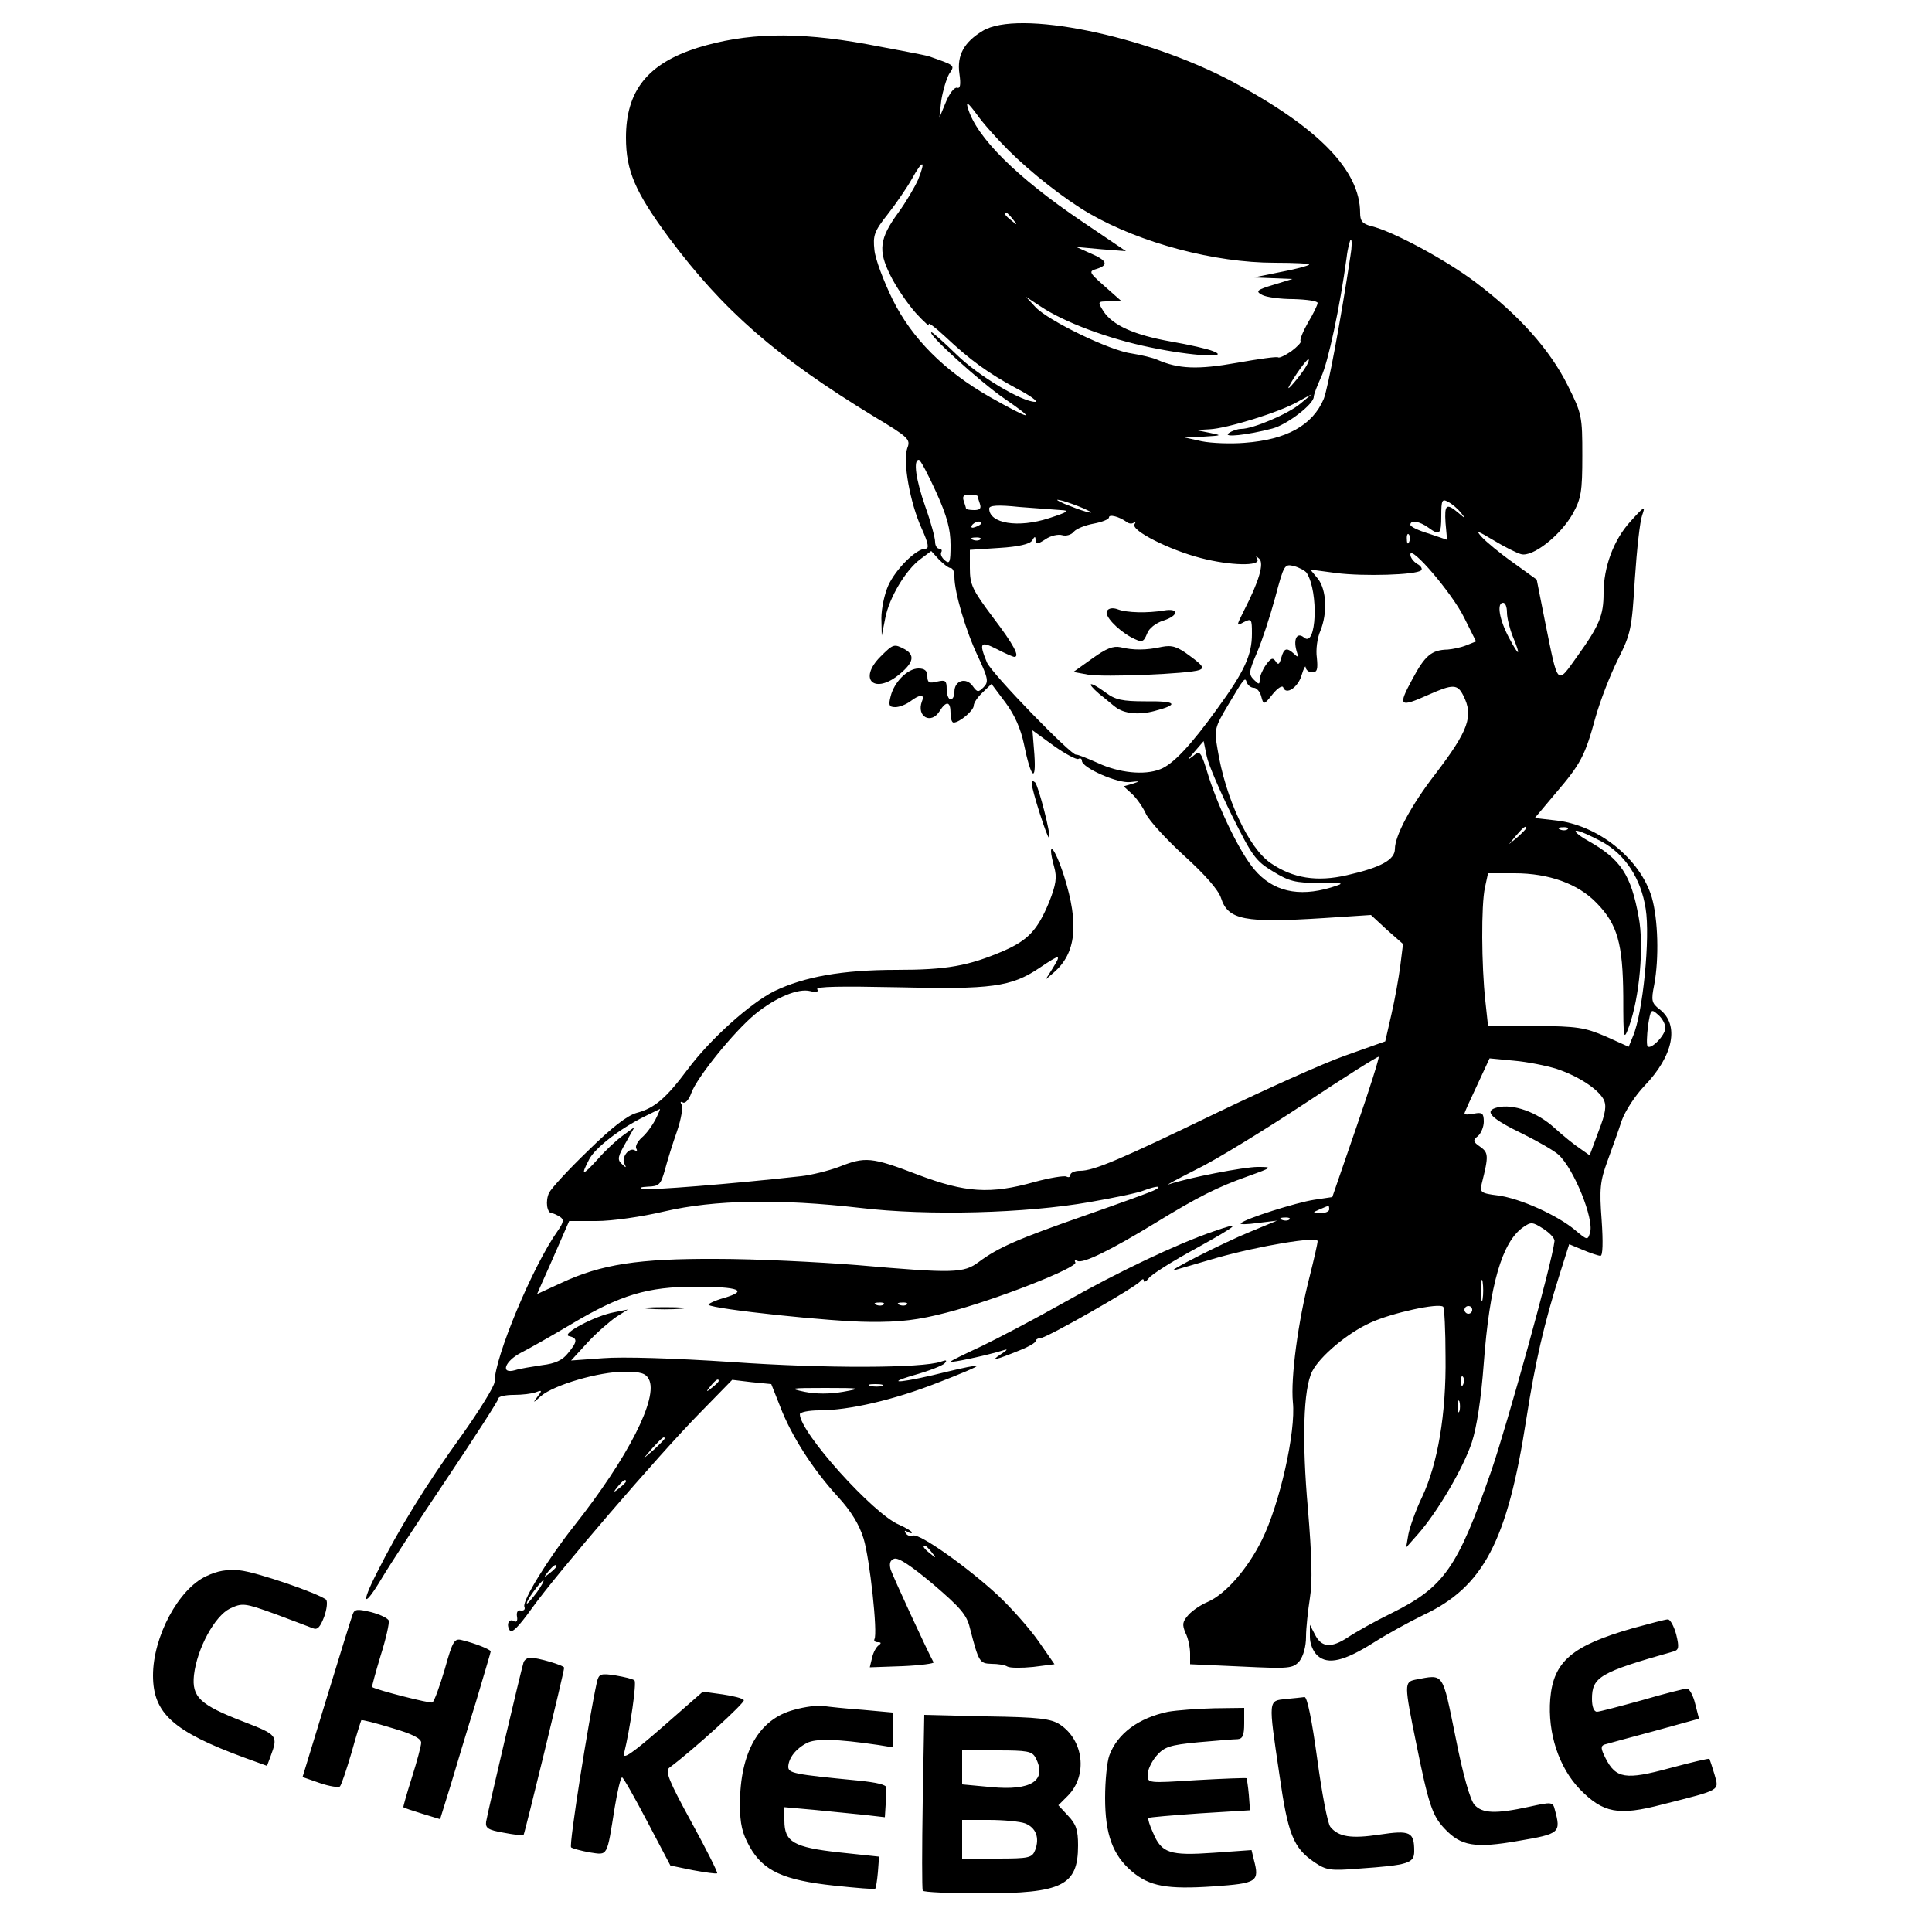 <svg version="1" xmlns="http://www.w3.org/2000/svg" width="666.667" height="666.667" viewBox="0 0 500 500"><path d="M254.3 8c-4.8 2.9-6.7 6.3-6 11.1.4 2.8.2 3.9-.6 3.6-.7-.2-2 1.5-2.9 3.7l-1.7 4.1.5-4.5c.4-2.5 1.3-5.5 2-6.8 1.6-2.4 1.7-2.2-5.4-4.7-.7-.2-7.9-1.6-16-3.1-18.2-3.3-31.2-2.9-43.8 1-12.8 4.1-18.4 11.1-18.4 23.2 0 8.6 2.4 14.1 11.1 25.9 14.1 18.9 27.7 30.8 53.1 46.3 9 5.4 9.5 5.9 8.6 8.2-1.2 3.4.7 14.1 3.7 20.7 1.8 4 2 5.3 1 5.3-2.4 0-7.7 5.3-9.6 9.5-1 2.2-1.8 6-1.8 8.5l.1 4.5.9-4.5c1-5.3 5.3-12.5 9.1-15.3l2.8-2.1 2 2.2c1.2 1.2 2.5 2.2 3 2.2.6 0 1 1 1 2.3 0 3.9 2.9 13.9 6.1 20.6 2.7 5.8 2.8 6.6 1.4 8-1.3 1.3-1.6 1.3-2.8-.4-1.7-2.3-4.7-1.4-4.7 1.5 0 1.1-.4 2-1 2-.5 0-1-1.2-1-2.6 0-2.3-.3-2.5-2.5-2-2 .5-2.5.3-2.5-1.4 0-1.4-.7-2-2.3-2-2.8 0-6.3 3.5-7.2 7.2-.6 2.3-.4 2.8 1.2 2.8 1.1 0 2.8-.7 3.9-1.5 2.5-1.9 3.8-1.9 3 0-1.5 4 2.4 6.1 4.6 2.5 1.7-2.7 2.8-2.5 2.8.5 0 1.4.3 2.5.8 2.5 1.5 0 5.2-3.1 5.2-4.4 0-.7 1-2.2 2.3-3.4l2.3-2.2 3.6 4.8c2.4 3.2 4 6.9 4.8 10.8 1.8 8.8 3.2 10.2 2.7 2.7l-.5-6.3 5.5 4c3.1 2.2 6 3.7 6.4 3.4.5-.3.9 0 .9.5 0 1.8 9.3 5.9 12.5 5.5 2.5-.3 2.6-.2.7.4l-2.4.7 2.2 2c1.1 1 2.8 3.4 3.6 5.2.9 1.8 5.3 6.6 9.9 10.8 5.4 4.9 8.8 8.8 9.5 10.9 1.8 5.7 6.1 6.5 26.6 5.2l12.2-.8 4.1 3.8 4.2 3.7-.7 5.6c-.4 3.1-1.4 8.7-2.3 12.6l-1.6 7-10.4 3.7c-5.7 2-20.5 8.7-33 14.7-25.2 12.2-32 15.1-35.6 15.1-1.4 0-2.5.5-2.5 1.1 0 .5-.4.7-1 .4-.5-.3-4.3.3-8.3 1.4-11.4 3.2-17.8 2.8-30.2-1.9-12-4.6-13.6-4.7-20.4-2-2.7 1-7.1 2.1-9.8 2.4-18 2-39.4 3.7-40.9 3.3-1.1-.3-.6-.5 1.3-.6 2.9-.1 3.3-.5 4.4-4.4.6-2.3 2-6.8 3.1-9.9 1.1-3.2 1.6-6.3 1.2-6.9-.4-.7-.3-.9.3-.6.6.4 1.6-.7 2.2-2.4 1.4-4 11.1-16 16.6-20.5 5.3-4.3 11.1-6.7 14.2-5.9 1.6.4 2.2.2 1.8-.5-.4-.7 6.1-.8 20.7-.5 24.4.6 29.5-.1 36.8-5 5.5-3.7 5.8-3.7 3.3.3l-1.7 2.7 2.1-1.8c5.8-5 6.6-12.5 2.7-24.9-2.5-7.8-4.6-9.9-2.6-2.5.8 2.8.5 4.6-1.3 9.2-3 7.2-5.4 9.8-11.8 12.6-9.1 3.9-14.7 4.9-27.7 4.9-14.1 0-23.9 1.8-31.6 5.5-6.2 3.1-16.5 12.3-22.4 20.2-5.6 7.5-8.6 10.1-13.2 11.3-2.5.7-6.5 3.8-12.6 9.8-5 4.8-9.5 9.7-10.1 10.9-1 2.1-.6 5.3.8 5.3.3 0 1.2.4 2 .9 1.1.7 1 1.4-.6 3.7-6.4 9-16.3 32.7-16.3 39 0 1.1-3.9 7.4-8.6 14-9.1 12.6-16.2 24.1-21.9 35.5-4.3 8.4-3.3 9.1 1.4 1.2 1.9-3.2 9.4-14.7 16.8-25.7 7.3-10.9 13.3-20.2 13.3-20.7s1.8-.9 3.9-.9c2.2 0 4.8-.3 5.8-.7 1.6-.6 1.7-.5.3 1.3-1.2 1.6-1 1.5 1-.3 3.4-2.9 15-6.3 21.6-6.3 4.2 0 5.5.4 6.3 1.9 2.6 4.7-5.3 20.3-19.4 38.1-6.8 8.6-13.3 19.2-12.8 20.8.3.7-.1 1.1-.9 1-.8-.2-1.2.4-1 1.6.2 1-.1 1.5-.7 1.2-1.3-.9-2.2.7-1.2 2.3.6.9 2.3-.9 5.7-5.6 6.5-9.1 32.7-39.6 43.4-50.5l8.5-8.7 5 .6 5.1.5 2.3 5.8c2.8 7.4 8.4 16.2 14.9 23.3 3.5 3.8 5.6 7.3 6.7 10.9 1.6 5.2 3.7 24.6 2.8 26-.2.5.2.8.9.8.9 0 .9.3.2.8-.6.4-1.4 1.8-1.7 3.2l-.6 2.5 8.5-.3c4.6-.2 8.3-.7 8-1-1.7-3.1-10.5-22.2-11.1-24-.4-1.5-.2-2.4.9-2.8 1.1-.4 4.5 1.9 10.1 6.6 7 6 8.7 7.9 9.5 11.3 2.3 8.9 2.5 9.2 5.6 9.3 1.7 0 3.5.3 4.1.7.7.4 3.7.4 6.7.1l5.5-.7-4.1-5.9c-2.3-3.3-7-8.6-10.5-11.9-8-7.4-20.3-16.1-22-15.5-.7.3-1.5 0-1.9-.6-.4-.7-.3-.8.4-.4s1.2.5 1.2.2-1.5-1.2-3.3-2c-6.6-2.7-25.7-23.9-25.7-28.6 0-.5 2.2-1 5-1 7.7 0 19.4-2.7 30.8-7.2 5.7-2.2 10.2-4.1 10-4.3-.2-.2-3.6.5-7.7 1.5-11.1 2.8-17.1 3.4-8.6.9 3.9-1.1 7.5-2.5 8-3.1.7-.8.4-.9-1-.4-4.7 1.7-30 1.8-54 .1-15-1-28.4-1.4-33.4-1l-8.3.6 4.3-4.7c2.4-2.6 5.8-5.5 7.4-6.6l3-1.9-3.5.7c-5 .9-14 5.7-11.7 6.2 2.2.5 2.2 1.4-.3 4.4-1.4 1.8-3.3 2.7-6.7 3.1-2.6.4-5.8.9-7 1.3-3.9 1.1-2.7-2.3 1.5-4.5 2-1 8-4.4 13.2-7.5 12.6-7.5 19.6-9.6 31.9-9.6 11.4 0 13.9 1 7.5 2.9-2.5.7-4.3 1.6-4 1.8 1.1 1.1 32.1 4.4 41.6 4.4 8 .1 12.7-.5 20-2.4 12.5-3.2 34.1-11.7 33.3-13-.3-.5-.1-.7.5-.4 1.3.9 8.9-2.9 20.2-9.8 11.1-6.8 16.1-9.3 24-12.1 6.4-2.3 6.4-2.4 2.5-2.4-3.6 0-18 2.8-23 4.5-1.1.4 2.1-1.3 7-3.8 5-2.4 17.5-10.1 28-17 10.4-6.9 19.1-12.4 19.3-12.2.2.2-2.4 8.5-5.8 18.3l-6.2 18-4.7.7c-4.6.7-17.9 4.9-19 6.1-.3.3 1.7.3 4.4-.1l5-.6-7 2.9c-6.9 2.8-22.4 10.7-19.5 9.9.8-.2 5.8-1.7 11-3.2 11-3.1 26-5.6 26-4.3 0 .6-.9 4.5-2 8.9-3.1 12-5 26.5-4.4 32.8.8 7.6-3.4 26.3-8 35.6-3.8 7.7-9.5 14.1-14.1 16.1-1.7.7-3.9 2.2-4.9 3.3-1.6 1.8-1.7 2.5-.8 4.7.7 1.3 1.2 3.8 1.2 5.3v2.8l13.3.6c12.5.6 13.3.5 15-1.4 1-1.3 1.7-3.8 1.7-6.3 0-2.2.5-6.8 1-10 .7-4.3.5-10.8-.5-23-1.6-17.8-1.2-31.2 1.1-35.7 2-3.9 9.1-9.9 15.1-12.6 5.4-2.5 17.7-5.2 18.8-4.1.3.3.6 6.1.6 12.9.2 14.8-2 27.7-6.1 36.4-1.6 3.3-3.1 7.6-3.5 9.5l-.6 3.5 3.1-3.5c5.1-5.8 11.7-17.1 13.9-23.7 1.3-4 2.4-11.2 3.1-20.5 1.5-20.2 4.7-31.4 10.2-35.2 2-1.4 2.4-1.4 5.2.4 1.7 1.1 3 2.5 2.9 3.2-.6 5.6-12.2 47.3-16.3 59.3-8.8 25.3-12.2 30.2-25.9 37-4.1 2-9.1 4.8-11.2 6.2-4.4 2.9-6.9 2.7-8.6-.7l-1.3-2.5v3.1c0 1.8.8 3.8 2 4.9 2.7 2.4 6.9 1.4 14.5-3.4 3.3-2.1 9.1-5.3 12.8-7.1 15.6-7.3 21.8-19.1 26.7-50.7 2.3-14.8 4.6-24.7 8.6-37.4l2.5-7.9 3.6 1.5c1.9.8 4 1.5 4.5 1.5.6 0 .7-3.5.3-9.3-.6-8-.4-10 1.5-15.2 1.2-3.3 2.9-8 3.7-10.5.9-2.5 3.5-6.5 5.9-9 7.5-7.8 9.1-15.8 3.9-19.8-2.1-1.6-2.2-2.3-1.4-6.3 1.3-6.9 1-17-.6-22.6-3-10.1-14-18.9-25.1-20l-5.2-.6 5.3-6.3c6.6-7.7 7.7-9.8 10.4-19.7 1.2-4.3 3.8-11 5.8-15 3.4-6.8 3.6-7.9 4.4-20.9.5-7.5 1.3-14.9 1.9-16.5.9-2.5.6-2.4-3 1.6-4.4 4.8-7 11.8-7 18.7 0 5.6-1.1 8.3-6.7 16.1-5.5 7.7-5 8.1-8.4-8.6l-2.2-11.1-6.1-4.4c-3.4-2.4-7-5.4-8.1-6.6-1.7-1.9-1.2-1.7 3 .8 2.8 1.7 6 3.3 7.1 3.6 3 .9 10.2-4.8 13.4-10.4 2.2-4 2.5-5.7 2.5-15.1 0-10.2-.1-10.8-3.8-18.2-4.6-9.2-12.6-18.2-23.9-26.7-7.7-5.8-21.4-13.2-27-14.5-2.2-.6-2.8-1.3-2.8-3.4 0-11-10.8-22.1-33.1-34-22.6-12-55.5-18.7-64.6-13.1zm6.6 30.8c5.9 5.9 14.7 12.8 21.1 16.5 13.2 7.6 32.3 12.7 47.9 12.7 5.2 0 9.2.2 8.9.5-.3.3-3.6 1.2-7.4 1.9l-6.9 1.4 5 .2 5 .2-4.9 1.5c-4.4 1.3-4.7 1.7-3 2.6 1 .6 4.7 1.1 8.1 1.1 3.5.1 6.3.5 6.3 1s-1.1 2.8-2.5 5.1c-1.3 2.3-2.2 4.5-1.9 4.8.3.2-.8 1.4-2.4 2.6-1.6 1.1-3.1 1.8-3.4 1.6-.2-.3-5.1.4-10.7 1.4-10.1 1.8-15.1 1.6-20.6-.8-1.1-.5-4-1.2-6.5-1.6-5.7-.7-21.7-8.5-25-12l-2.5-2.7 3.8 2.5c6.1 4.1 17.6 8.4 28.4 10.6 11 2.3 20.9 2.8 16.3 1-1.4-.6-6.3-1.7-10.9-2.5-9.6-1.7-15.1-4.2-17.5-7.8C284 78 284 78 287.1 78h3.2l-4.4-3.9c-4.1-3.6-4.2-3.9-2.1-4.5 3.2-1 2.7-2.2-1.5-4l-3.8-1.7 6.5.6 6.4.5-11.4-7.7c-17-11.5-27.3-21.8-29.5-29.3-.6-1.9 0-1.5 2.3 1.6 1.6 2.3 5.3 6.4 8.1 9.2zm-23.3 7.7c-.9 2-3.2 5.9-5.1 8.5-4.9 6.7-5.3 9.8-2.1 16.2 1.4 2.9 4.4 7.3 6.6 9.8 2.3 2.5 3.8 3.8 3.4 3-.4-.8 1.5.6 4.2 3.1 6.5 6.1 11 9.4 18.6 13.5 3.5 1.8 5.6 3.4 4.7 3.4-3.4 0-14.7-6.7-20.3-12.2-3.3-3.2-6.2-5.8-6.5-5.8-1.6 0 12.6 12.9 18.9 17.2 8.6 5.9 6.9 5.6-3.9-.5C244.4 96 236 87.6 231 77.5c-2.3-4.7-4.5-10.5-4.7-12.8-.4-3.7-.1-4.8 3.4-9.2 2.2-2.8 5-6.9 6.3-9.2 2.8-5.1 3.7-5 1.6.2zm24.5 10.2c1.3 1.6 1.2 1.7-.3.4-1.7-1.3-2.2-2.1-1.4-2.1.2 0 1 .8 1.7 1.7zm87.4 9.5c-2.5 16.6-5.8 34.2-6.9 37-2.9 6.9-9.7 10.6-20.5 11.4-3.6.3-8.6.1-11.1-.4l-4.5-1 5-.2c4.8-.3 4.9-.3 1.5-1l-3.5-.7 3.5-.2c4.5-.2 18.1-4.4 22.8-7.1l3.7-2-3 2.5c-3.1 2.6-12.2 6.5-15.3 6.5-.9 0-2.4.5-3.2 1.1-1.7 1.2 4.8.5 11.3-1.2 3.8-1 10.7-6.3 10.7-8.2 0-.6.9-2.9 1.9-5.1 1.8-3.7 4.9-18.3 6.6-30.9.3-2.6.9-4.7 1.1-4.7.3 0 .3 1.9-.1 4.2zm-11.4 28.5c-1.4 2.4-5.5 7.2-4.5 5.3 1.2-2.4 4.5-7 5-7 .3 0 0 .8-.5 1.7zm-95.8 32.7c2.8 6.2 3.7 9.6 3.7 13.6 0 4.5-.2 5.1-1.5 4-.8-.7-1.2-1.6-.9-2.1.3-.5 0-.9-.5-.9-.6 0-1.1-.8-1.1-1.8s-1.1-5.1-2.5-9c-2.5-7.1-3.2-12.2-1.7-12.2.4 0 2.4 3.8 4.5 8.4zm10.7 1c0 .2.3 1.1.6 2 .4 1.2 0 1.6-1.5 1.6-1.2 0-2.1-.2-2.1-.4s-.3-1.1-.6-2c-.4-1.2 0-1.6 1.5-1.6 1.2 0 2.1.2 2.1.4zm27.5 3.2c2.4 1.1 2.5 1.3.5.8-1.4-.4-3.8-1.3-5.5-2-2.4-1.1-2.5-1.3-.5-.8 1.4.4 3.9 1.3 5.5 2zm97.6 1.1c1.3 1.7 1.3 1.7-.7 0-3.1-2.6-3.6-2.1-3.3 2.6l.4 4.4-4.7-1.6c-2.7-.8-4.8-1.8-4.8-2.3 0-1.3 2.4-.9 4.6.7 3 2.2 3.4 1.8 3.4-3 0-4.1.2-4.5 1.8-3.6 1 .5 2.5 1.8 3.3 2.8zm-103.6-.7c2.5.1 1.9.5-3 2.1-8 2.6-15.5 1.4-15.5-2.5 0-.8 2.2-1 7.8-.4 4.2.3 9.1.7 10.7.8zm17.1 3.1c.6.5 1.5.5 1.9.1.5-.4.5-.2.1.5-.9 1.6 9 6.6 17.1 8.7 7.6 2 15.7 2.2 14.7.3-.5-.9-.4-.9.5-.1 1.3 1.2-.1 5.9-3.9 13.3-2.1 4.2-2.1 4.2-.1 3.1 2-1 2.1-.8 2.1 3 0 5.5-1.9 9.7-8.9 19.3-6.9 9.6-11.6 14.6-14.9 15.8-4.1 1.6-10.6.9-16-1.6-2.9-1.3-5.4-2.3-5.7-2.2-1 .5-21.9-21-23.1-23.9-2.1-5.1-1.7-5.6 2.6-3.4 2.1 1.1 4.2 2 4.5 2 1.5 0-.1-3.1-5.5-10.2-5.4-7.2-6-8.5-6-12.8v-4.7l7.6-.5c5-.3 7.9-1 8.5-1.9.7-1.2.9-1.2.9 0 0 1 .5 1 2.5-.3 1.4-1 3.4-1.4 4.4-1.1 1 .3 2.4-.1 3-.9.7-.8 3-1.7 5.2-2.1 2.1-.4 3.9-1.1 3.9-1.6 0-.9 2.7-.2 4.6 1.2zm-37.6.3c0 .2-.7.7-1.6 1-.8.3-1.2.2-.9-.4.6-1 2.5-1.4 2.5-.6zm110.7 4.8c-.3.8-.6.5-.6-.6-.1-1.1.2-1.7.5-1.3.3.3.4 1.2.1 1.9zm-111-.6c-.3.3-1.2.4-1.9.1-.8-.3-.5-.6.6-.6 1.1-.1 1.7.2 1.3.5zm125.2 20.2l3.1 6.2-2.5 1c-1.5.6-3.6 1-4.8 1.1-4.2.1-5.9 1.5-9.2 7.7-3.8 7-3.4 7.4 4.2 4 6.3-2.8 7.5-2.8 9 .2 2.7 5.3 1.4 9-7.3 20.4-6.2 8-10.4 15.9-10.4 19.3 0 2.8-3.6 4.8-12.4 6.8-7.8 1.8-14 .8-19.7-3.1-5.8-3.9-11.8-17-13.8-29.5-.9-5.1-.7-5.7 2.7-11.4 4.4-7.4 4.4-7.3 4.9-5.8.3.7 1.1 1.3 1.8 1.3s1.6 1 1.9 2.2c.6 2.3.7 2.3 3-.6 1.3-1.6 2.5-2.3 2.7-1.7.7 2.1 3.9 0 4.8-3.3.5-1.7 1-2.5 1-1.9.1.7.8 1.3 1.7 1.3 1.3 0 1.5-.8 1.2-3.8-.3-2 .1-5.1.9-6.9 1.9-4.7 1.6-10.6-.6-13.5l-2-2.4 6.7.9c7.1.9 20.7.5 22-.7.4-.4-.1-1.2-1.1-1.7-.9-.6-1.7-1.6-1.7-2.4 0-2.6 10.8 10 13.9 16.3zm-40.7-11.5c3.1 5 2.5 19.4-.7 16.7-1.8-1.5-2.8.3-2 3.3.6 1.8.5 2-.6.9-1.9-1.7-2.6-1.5-3.3 1-.5 1.8-.8 2-1.5.9-.7-1-1.2-.8-2.5 1-.9 1.3-1.6 3-1.6 3.8 0 1.3-.2 1.3-1.5 0-1.4-1.4-1.3-2.1.8-7 1.3-3 3.4-9.4 4.7-14.2 2.3-8.6 2.4-8.8 4.9-8.2 1.4.4 2.9 1.2 3.3 1.8zm51.8 10.2c0 1.4.7 4.2 1.5 6.2 2.2 5.3 1.7 5.4-1 .3-2.5-4.7-3.2-9-1.5-9 .6 0 1 1.1 1 2.5zM318.8 211c5.2 10.4 6.1 11.8 10.6 14.5 4.2 2.6 5.9 3 11.9 3 6.9 0 6.9 0 3.1 1.2-8.4 2.5-15 1-19.8-4.7-3.7-4.4-8.8-14.9-11.7-23.7-2.2-7.2-2.3-7.2-4.3-5.5-1.4 1.1-1.2.7.4-1.1l2.5-2.9.8 3.9c.4 2.1 3.4 9 6.5 15.3zm76.2 3.3c0 .2-1 1.2-2.2 2.3l-2.3 1.9 1.9-2.3c1.8-2.1 2.6-2.7 2.6-1.9zm10.7.3c-.3.3-1.2.4-1.9.1-.8-.3-.5-.6.6-.6 1.1-.1 1.7.2 1.3.5zm8.8 3.2c6.1 3.3 10.2 9.6 11.4 17.4 1.2 7.3-.7 27-3.3 33l-1.1 2.7-6-2.7c-5.4-2.3-7.3-2.6-18.2-2.7h-12.2l-.7-6.5c-1-9.1-1.1-24.8-.1-29.3l.8-3.7h6.9c8.8 0 16.4 2.7 21.2 7.7 5.4 5.5 6.8 10.5 6.9 24.2 0 11.3.1 11.5 1.5 7.7 2.7-7.4 3.9-20.8 2.5-28.2-2-11-4.6-15-13.1-19.8-2.5-1.4-3.8-2.6-3-2.6.8 0 3.7 1.3 6.5 2.8zM431 266c0 1.9-3.7 5.7-4.6 4.8-.3-.4-.2-2.7.1-5.3.7-4.4.8-4.5 2.6-2.9 1.1.9 1.9 2.5 1.9 3.4zm-28.2 10.6c5.7 1.9 10.7 5.2 12.2 7.9.8 1.6.6 3.4-1.3 8.3l-2.3 6.2-2.4-1.7c-1.4-.9-4.4-3.3-6.7-5.4-4.5-4.1-10.7-6.3-14.8-5.3-3.6.9-1.8 2.8 6.9 7 3.8 1.9 7.8 4.2 8.9 5.2 4 3.6 9.3 16.7 8.2 20.2-.6 2-.7 2-3.8-.6-4.6-3.9-14.4-8.3-20-9-4.5-.6-4.8-.8-4.2-3.2 1.8-7.1 1.7-7.9-.4-9.4-1.9-1.3-2-1.7-.6-2.8.8-.7 1.5-2.4 1.5-3.7 0-2.2-.4-2.5-2.5-2.1-1.4.3-2.5.3-2.5 0s1.5-3.6 3.3-7.4l3.2-6.9 6.3.6c3.5.3 8.4 1.3 11 2.1zm-233.2 13.2c-.8 1.5-2.3 3.6-3.5 4.6-1.1 1-1.8 2.3-1.4 2.9.3.5.1.7-.4.4-1.5-.9-3.6 1.9-2.7 3.5.6 1.1.4 1.1-.7 0-1.2-1.1-1-1.9 1-5.4l2.3-4.1-2.9 2.1c-1.7 1.2-4.6 3.9-6.6 6.2-4 4.4-4.5 4.4-2.2 0 1.5-2.9 7.9-7.9 14.4-11.1 2-1 3.7-1.8 3.9-1.9.1 0-.4 1.2-1.2 2.8zM299 307.9c-.8.5-8.9 3.4-18 6.6-17.5 6.1-22.6 8.3-27.7 12.1-3.9 2.9-6.4 3-31.5.8-10.1-.8-26.4-1.6-36.3-1.6-20.3-.1-29.9 1.4-40.2 6.2l-6.3 2.9 1.4-3.2c.8-1.8 2.7-6 4.2-9.5l2.7-6.2h7.1c4 0 11.7-1.1 17.6-2.5 12.9-3 29.7-3.3 50.6-.9 17.6 2.1 42.9 1.4 59.4-1.5 6.3-1.1 12.6-2.4 14-3 3.1-1.2 5-1.3 3-.2zm45 5.1c0 .5-1 1-2.2.9-2.2 0-2.2-.1-.3-.9 1.1-.5 2.1-.9 2.3-.9.1-.1.2.3.2.9zm-10.3 2.6c-.3.3-1.2.4-1.9.1-.8-.3-.5-.6.6-.6 1.1-.1 1.7.2 1.3.5zm50 20.6c-.2 1.3-.4.3-.4-2.2s.2-3.5.4-2.3c.2 1.3.2 3.3 0 4.5zm-155 1.4c-.3.3-1.2.4-1.9.1-.8-.3-.5-.6.6-.6 1.1-.1 1.7.2 1.3.5zm6 0c-.3.3-1.2.4-1.9.1-.8-.3-.5-.6.6-.6 1.1-.1 1.7.2 1.3.5zM381 339c0 .5-.4 1-1 1-.5 0-1-.5-1-1 0-.6.5-1 1-1 .6 0 1 .4 1 1zm-2.3 19.2c-.3.8-.6.5-.6-.6-.1-1.1.2-1.7.5-1.3.3.3.4 1.2.1 1.9zm-192.7-.8c0 .2-.8 1-1.7 1.7-1.6 1.3-1.7 1.2-.4-.4 1.3-1.6 2.1-2.1 2.1-1.3zm42.3 1.3c-.7.2-2.1.2-3 0-1-.3-.4-.5 1.2-.5 1.7 0 2.4.2 1.8.5zm-10.1 1.5c-3.5.6-7 .6-10 0-4.2-.9-3.7-1 5.3-1 9.5 0 9.7.1 4.7 1zm159.5 5c-.3.7-.5.2-.5-1.2s.2-1.9.5-1.3c.2.7.2 1.9 0 2.5zM172 372.3c0 .2-1.2 1.4-2.7 2.8l-2.8 2.4 2.4-2.8c2.3-2.5 3.1-3.2 3.1-2.4zm-10 11.1c0 .2-.8 1-1.7 1.7-1.6 1.3-1.7 1.2-.4-.4 1.3-1.6 2.1-2.1 2.1-1.3zm79.1 18.3c1.3 1.6 1.2 1.7-.3.4-1.7-1.3-2.2-2.1-1.4-2.1.2 0 1 .8 1.7 1.7zm-97.1 3.7c0 .2-.8 1-1.7 1.7-1.6 1.3-1.7 1.2-.4-.4 1.3-1.6 2.1-2.1 2.1-1.3zm-5 6.6c-1.2 1.6-2.4 3-2.6 3-.3 0 .4-1.4 1.6-3 1.2-1.7 2.4-3 2.6-3 .3 0-.4 1.3-1.6 3z"/><path d="M286.5 158.1c-.8 1.2 2.6 4.8 6.2 6.8 2.9 1.5 3.2 1.4 4.2-1 .4-1.2 2.2-2.7 4.2-3.3 4-1.3 4.1-3.3.1-2.6-4.2.7-9.5.6-11.9-.3-1.3-.5-2.4-.3-2.8.4zM282.7 170.4l-4.9 3.5 3.8.7c4.1.7 26.1-.2 28.8-1.2 1.3-.5.9-1.2-2.4-3.6-3.3-2.5-4.7-2.9-7.3-2.4-4 .9-7.5.9-10.7.1-1.9-.4-3.7.3-7.3 2.9zM284.5 179.6c1.7 1.3 3.5 2.9 4.2 3.4 2.2 1.7 6 2.1 10.1 1 6.5-1.7 5.7-2.6-2.3-2.5-6.1 0-7.9-.4-10.4-2.3-4.1-3-5.3-2.8-1.6.4zM227.9 169.9c-6 6-1.5 10 5 4.5 3.6-3 3.9-4.9 1.2-6.4-2.7-1.4-2.9-1.4-6.2 1.9zM267 202.7c0 1.7 4.1 14.5 4.5 14.1.6-.5-2.7-13.2-3.6-14.3-.6-.5-.9-.5-.9.2zM314 318.7c-9.6 3.3-24.7 10.5-38.3 18.2-7.8 4.4-17.7 9.6-21.9 11.6-4.3 2-7.8 3.7-7.8 3.9 0 .4 9.7-1.7 13.5-2.9 1.5-.5 1.3-.2-.5 1-2.8 1.8-1.6 1.6 4.8-1 2.3-.9 4.2-2 4.2-2.4 0-.4.6-.8 1.3-.8 1.5 0 24.9-13.3 25.9-14.8.4-.5.8-.6.8-.1 0 .6.6.3 1.3-.6.6-.9 6.1-4.4 12.2-7.7 11.3-6.3 12.2-7.1 4.5-4.4zM167.8 338.7c2.3.2 6.1.2 8.5 0 2.3-.2.4-.4-4.3-.4s-6.6.2-4.2.4zM53.4 407.9c-7.2 3.3-13.8 15.7-13.8 25.7 0 9.8 5.2 14.5 23.7 21.3l5.8 2.1.9-2.4c2-5.4 1.9-5.6-6.9-9-11.4-4.4-13.5-6.4-12.9-12.1.8-6.9 5.4-15.3 9.3-17.2 3.2-1.5 3.7-1.5 11.7 1.4 4.6 1.7 9 3.4 9.8 3.7 1.2.5 1.9-.4 2.9-3 .7-2 .9-3.9.5-4.4-1.9-1.6-18.1-7.2-22.4-7.6-3.2-.3-5.7.1-8.6 1.5zM91.3 417.7c-.3.8-3.4 10.7-6.8 21.9l-6.2 20.3 4.6 1.6c2.4.8 4.8 1.2 5.1.8.4-.5 1.7-4.4 3-8.8 1.2-4.4 2.4-8.1 2.5-8.3.1-.2 3.7.7 7.9 2 5.2 1.5 7.6 2.7 7.6 3.8 0 .8-1.1 4.9-2.4 9-1.3 4.1-2.3 7.6-2.2 7.7.2.2 2.3.9 4.9 1.7l4.6 1.4 2.7-8.7c1.4-4.7 4.3-14.4 6.5-21.4 2.1-7.1 3.9-13.1 3.9-13.3 0-.5-4-2.1-7.3-2.9-2.1-.6-2.5 0-4.6 7.5-1.3 4.4-2.7 8.3-3.2 8.6-.6.3-14.4-3.2-15.6-4-.1-.1.9-3.8 2.2-8.1 1.4-4.4 2.3-8.5 2.1-9.1-.2-.6-2.3-1.6-4.6-2.2-3.4-.8-4.2-.8-4.7.5zM422.5 421.4c-15.7 4.5-20.5 8.6-21.3 18.3-.7 8.8 2.2 17.7 7.7 23.4 6 6.1 9.9 6.9 21.3 3.9 15.4-3.9 14.7-3.5 13.5-7.8-.6-2-1.2-3.8-1.3-4-.1-.2-4.7.9-10.3 2.4-11.4 3.1-13.9 2.7-16.6-2.6-1.2-2.4-1.3-3.1-.3-3.5.7-.2 6.5-1.8 12.9-3.5l11.6-3.2-1-3.9c-.5-2.1-1.5-3.9-2.1-3.9-.6 0-5.8 1.3-11.6 3-5.8 1.6-11.1 3-11.7 3-.8 0-1.3-1.3-1.3-3.3 0-5.7 2-6.9 21.1-12.3 1.4-.4 1.5-1.1.7-4.4-.6-2.2-1.6-4-2.2-3.9-.6 0-4.7 1.1-9.1 2.3zM135.5 430.2c-.6 1.8-9.3 38.8-9.7 41.3-.2 1.6.5 2.1 4.5 2.8 2.6.5 5 .8 5.2.6.3-.4 10.5-42.2 10.5-43.3 0-.6-6.8-2.6-8.8-2.6-.7 0-1.5.6-1.7 1.2zM154.5 435.2c-2.1 9.5-7.3 42.3-6.7 42.9.4.3 2.6.9 4.8 1.3 4.8.7 4.4 1.4 6.5-11.7.7-4.2 1.5-7.7 1.9-7.7.3 0 3.2 5.1 6.5 11.4l6 11.4 5.8 1.2c3.3.6 6.1 1 6.3.8.2-.2-2.8-6.2-6.7-13.3-5.8-10.6-6.8-13.1-5.7-14 6.1-4.5 19.7-16.9 19.3-17.5-.3-.5-2.8-1.1-5.5-1.5l-5.1-.7-10.5 9.2c-7.8 6.8-10.3 8.5-9.9 6.8 1.6-6.5 3.3-18.4 2.7-18.9-.4-.4-2.6-.9-4.9-1.3-3.8-.6-4.3-.4-4.8 1.6zM366.3 434.7c-2.9.6-2.9 1.2.2 16.4 3.2 15.9 4.2 18.8 7.3 22.1 4.3 4.6 7.9 5.2 19.3 3.2 10.6-1.8 10.9-2.1 9.3-8-.5-2.1-.8-2.1-6.7-.8-8.7 1.9-12.1 1.7-14.1-.5-1.1-1.2-3-7.8-4.9-17.5-3.5-17.1-2.9-16.3-10.4-14.9zM332.8 439.7c-4.6.5-4.6-.1-1.7 19.5 2.2 15.5 3.6 19 9 22.7 3.1 2.1 4.1 2.3 11.5 1.7 12.9-.9 14.4-1.4 14.4-4.5 0-5-1-5.5-9-4.3-7.3 1.1-10.6.6-12.7-2-.7-.8-2.2-8.7-3.4-17.6-1.4-10.2-2.6-16.1-3.3-16-.6.1-2.8.3-4.8.5zM205.5 442.5c-9.1 2.4-14 11-14 24.5 0 5.1.6 7.5 2.5 10.9 3.5 6.3 8.8 8.7 21.9 10.1 5.7.6 10.5 1 10.6.8.2-.2.5-2.1.7-4.3l.3-4-10.3-1.1c-11.8-1.3-14.2-2.7-14.2-8.2v-3.5l7.8.7c4.2.4 10.1 1 13 1.3l5.2.6.2-3.2c0-1.7.1-3.7.2-4.4.1-.8-2.4-1.4-7.4-1.9-16.6-1.6-18-1.9-18-3.6.1-2.2 1.9-4.6 4.8-6.1 2.3-1.2 7.6-1.1 18.5.5l3.7.6v-9l-7.7-.7c-4.3-.3-8.9-.8-10.3-1-1.4-.2-4.7.2-7.5 1zM302.3 443c-7.6 1.6-13.1 5.6-15.2 11.3-.6 1.6-1.1 6.5-1.1 11 0 9.5 2 14.8 6.9 19 4.6 3.9 9.1 4.7 21.1 3.9 11.4-.8 12-1.2 10.5-6.9l-.6-2.5-9.8.7c-11.4.8-13.5.1-15.7-5.2-.9-1.9-1.4-3.7-1.2-3.8.2-.2 6.2-.7 13.3-1.2l13-.8-.3-4c-.2-2.2-.5-4.1-.6-4.3-.2-.1-6 .1-13 .5-12.6.8-12.6.8-12.6-1.4 0-1.2 1-3.4 2.3-4.9 2-2.3 3.4-2.8 10.8-3.5 4.6-.4 9.2-.8 10.2-.8 1.3-.1 1.7-1 1.7-4.1v-4l-7.7.1c-4.3.1-9.7.5-12 .9zM238.8 466.2c-.2 12.2-.2 22.6 0 23.1.2.4 7.1.7 15.3.7 20.8 0 24.9-2 24.9-12.4 0-4-.5-5.5-2.6-7.7l-2.5-2.7 2.5-2.5c5.1-5.2 4.1-14.3-2.1-18.4-2.3-1.5-5.4-1.9-18.9-2.1l-16.2-.4-.4 22.4zm29.2-11.3c3.1 5.9-1.1 8.6-11.5 7.6l-7.5-.7V453h9c7.8 0 9.1.2 10 1.9zm-2.7 17c2.8 1.1 3.8 3.7 2.6 6.9-.8 2-1.5 2.2-9.9 2.2h-9v-10h6.9c3.8 0 8.1.4 9.4.9z"/></svg>